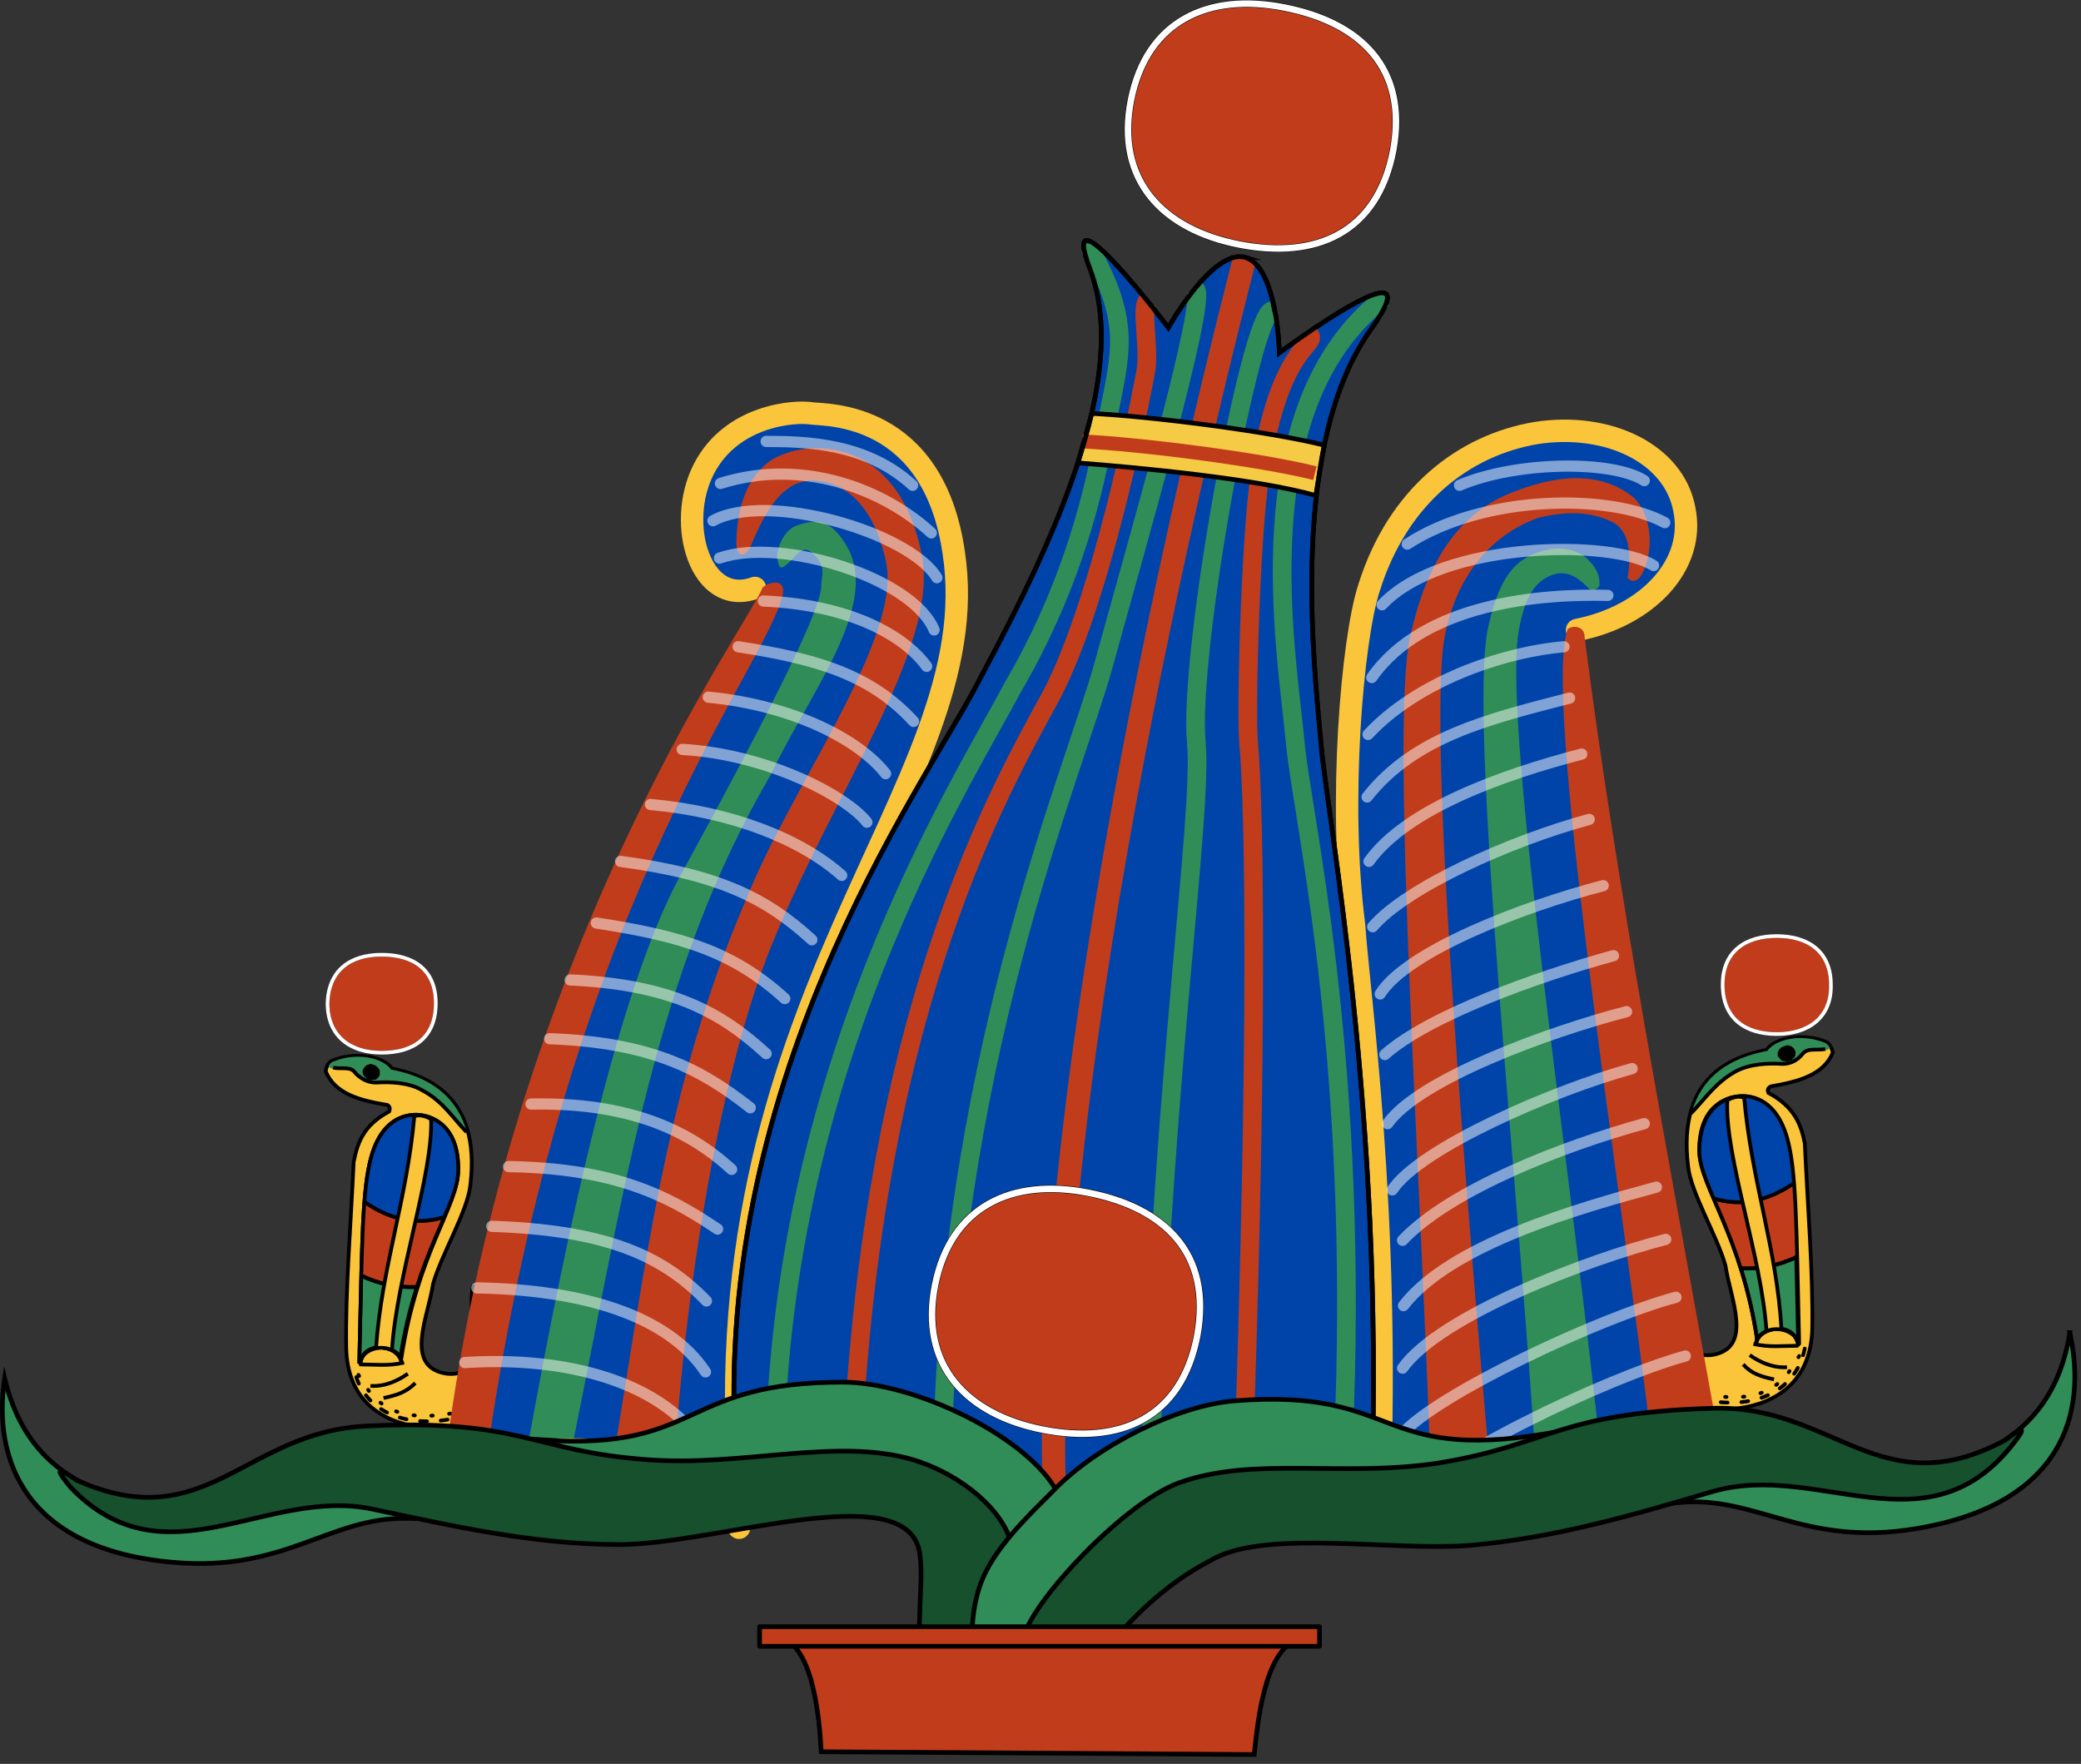 <svg version="1.2" xmlns="http://www.w3.org/2000/svg" viewBox="0 0 223 189" width="223" height="189">
	<rect x="0" y="0" width="223" height="189" fill="#333333" stroke="none"/>
	<title>Ornate Atef crown</title>
	<style>
		.s0 { fill: #fac53a;stroke: #000000;stroke-miterlimit:10;stroke-width: .4;stroke-dasharray: NaN } 
		.s1 { fill: #308d57 } 
		.s2 { fill: none;stroke: #000000;stroke-miterlimit:10;stroke-width: .4;stroke-dasharray: NaN } 
		.s3 { fill: #c13c1b } 
		.s4 { fill: #0044aa } 
		.s5 { fill: #000000;stroke: #000000;stroke-linecap: round;stroke-linejoin: round;stroke-width: .4;stroke-dasharray: NaN } 
		.s6 { fill: none;stroke: #000000;stroke-linecap: round;stroke-linejoin: round;stroke-width: .4;stroke-dasharray: NaN } 
		.s7 { fill: none;stroke: #000000;stroke-linecap: round;stroke-linejoin: round;stroke-width: .4;stroke-dasharray: 0.737,1.474 } 
		.s8 { fill: none;stroke: #000000;stroke-linecap: round;stroke-linejoin: round;stroke-width: .4;stroke-dasharray: 0.147,1.769 } 
		.s9 { fill: #c13c1b;stroke: #c13c1b;stroke-linecap: round;stroke-linejoin: round;stroke-width: 3.3;stroke-dasharray: NaN } 
		.s10 { fill: none;stroke: #ffffff;stroke-linecap: round;stroke-linejoin: round;stroke-width: .4;stroke-dasharray: NaN } 
		.s11 { fill: none;stroke: #fac53a;stroke-linecap: round;stroke-linejoin: round;stroke-width: 2.4;stroke-dasharray: NaN } 
		.s12 { opacity: .5;fill: none;stroke: #ffffff;stroke-linecap: round;stroke-linejoin: round;stroke-width: 1.2;stroke-dasharray: NaN } 
		.s13 { fill: #0044aa;stroke: #000000;stroke-miterlimit:10;stroke-width: .5;stroke-dasharray: NaN } 
		.s14 { fill: none;stroke: #308d57;stroke-miterlimit:10;stroke-width: 2;stroke-dasharray: NaN } 
		.s15 { fill: none;stroke: #c13c1b;stroke-miterlimit:10;stroke-width: 2;stroke-dasharray: NaN } 
		.s16 { fill: none;stroke: #c13c1b;stroke-miterlimit:10;stroke-width: 2.5;stroke-dasharray: NaN } 
		.s17 { fill: #f5ca44;stroke: #000000;stroke-miterlimit:10;stroke-width: .5;stroke-dasharray: NaN } 
		.s18 { fill: none;stroke: #c13c1b;stroke-miterlimit:10;stroke-width: 1.5 } 
		.s19 { fill: none;stroke: #000000;stroke-miterlimit:10;stroke-width: .5;stroke-dasharray: NaN } 
		.s20 { fill: #c13c1b;stroke: #c13c1b;stroke-linecap: round;stroke-linejoin: round;stroke-width: 8;stroke-dasharray: NaN } 
		.s21 { fill: none;stroke: #000000;stroke-linecap: round;stroke-linejoin: round;stroke-width: .8;stroke-dasharray: NaN } 
		.s22 { fill: none;stroke: #ffffff;stroke-linecap: round;stroke-linejoin: round;stroke-width: .7;stroke-dasharray: NaN } 
		.s23 { fill: #c13c1b;stroke: #c13c1b;stroke-linecap: round;stroke-linejoin: round;stroke-width: 8 } 
		.s24 { fill: none;stroke: #000000;stroke-linecap: round;stroke-linejoin: round;stroke-width: .8 } 
		.s25 { fill: none;stroke: #ffffff;stroke-linecap: round;stroke-linejoin: round;stroke-width: .7 } 
		.s26 { fill: #308d57;stroke: #000000;stroke-miterlimit:10;stroke-width: .5;stroke-dasharray: NaN } 
		.s27 { fill: #16502d;stroke: #000000;stroke-miterlimit:10;stroke-width: .5;stroke-dasharray: NaN } 
		.s28 { fill: #c13c1b;stroke: #000000;stroke-miterlimit:10;stroke-width: .5;stroke-dasharray: NaN } 
		.s29 { fill: #c13c1b;stroke: #000000;stroke-linecap: round;stroke-linejoin: round;stroke-width: .5;stroke-dasharray: NaN } 
	</style>
	<g>
		<g>
			<path fill-rule="evenodd" class="s0" d="m55.4 145.4c-0.4 1.4-0.2 4-1.4 5.1-1.9 3.2-16.7 5.2-16.9-6.1-0.1-6 0.5-13.3 0.8-19.9 0.4-2 1-3.9 3.8-5.4q0.2-0.5-0.2-0.7c-3-0.5-5.6-1.2-6.6-3.6 0.1-0.6 0.3-0.9 0.6-1.1 2.5-1.1 5.6-0.5 6.5 0.8 3.4 0.7 9.6 2.7 8.4 12.5-0.3 2.8-3.1 7.4-4 10.6-0.5 3.5-3.2 8.9 1.5 9.6 4.6 0.4 2-5.3 2.8-9.5"/>
			<path fill-rule="evenodd" class="s1" d="m50 121.2l-0.3-0.3c-1.4-1.4-2.2-2.9-4.4-4-1.5-0.8-3.2-0.9-4.9-0.9-0.9 0.1-1.6-0.3-2.2-0.9-0.5-0.8-1.7-0.5-2.7-0.6l-0.3-0.2c0.1-0.2 0.2-0.4 0.4-0.5 2.5-1.1 5.4-0.5 6.3 0.8 2.6 0.5 6.7 1.8 8.1 6.6z"/>
			<path fill-rule="evenodd" class="s1" d="m43 145.6c0 0 0.5-3 0 0.1 0-1.4-3.9-2.3-4.4 0.4q0.1-5.6 0.2-9.5c1.8 1 0 0.1 0 0.1 1.8 0.9 4 1.3 6 1.2-0.7 2.2-1.3 4.7-1.8 7.7z"/>
			<path fill-rule="evenodd" class="s2" d="m38.5 146.1c0.3-13 0.3-18.6 1.3-22.2 1.4-4.9 4.8-4.5 5.4-4.4 0.6 0.1 4 0.7 3.9 5.9 0 3.8-4.4 8.9-6.1 20.2"/>
			<path fill-rule="evenodd" class="s3" d="m39.1 128.7c2.5 1.7 5.5 2.7 8.6 1.7-0.9 2-2 4.5-3 7.6-1.9 0-4.1-0.4-5.9-1.3 0-3.3 0.1-5.9 0.3-8z"/>
			<path fill-rule="evenodd" class="s2" d="m47.6 130.4c-3.1 1-6.1 0.1-8.5-1.6"/>
			<path fill-rule="evenodd" class="s4" d="m39.8 123.9c1.4-4.9 4.8-4.5 5.4-4.4 0.6 0.1 4 0.7 3.9 5.9 0 1.4-0.6 3-1.5 5-3.1 1-6.1 0.1-8.6-1.6 0.2-2.1 0.4-3.6 0.8-4.9z"/>
			<path fill-rule="evenodd" class="s2" d="m44.7 137.9c-2 0.1-4.1-0.3-5.9-1.2"/>
			<path fill-rule="evenodd" class="s2" d="m35.7 114.4c1 0.2 1.9-0.2 2.4 0.6 0.6 0.6 1.3 1 2.2 1 1.6-0.1 3.5 0 4.9 0.8 2.3 1.2 3.4 3.1 4.8 4.5"/>
			<path fill-rule="evenodd" class="s5" d="m40.5 115.1q0 0.1-0.1 0.2-0.1 0.1-0.2 0.2-0.1 0-0.3 0-0.1 0.1-0.3 0-0.1 0-0.2-0.1-0.1-0.1-0.2-0.2-0.1-0.1-0.1-0.2-0.1-0.2 0-0.3 0-0.1 0.1-0.2 0.1-0.1 0.2-0.2 0.1 0 0.3-0.1 0.1 0 0.3 0.1 0.1 0 0.2 0.1 0.1 0.1 0.2 0.2 0.1 0.1 0.1 0.2 0 0.1 0 0.3z"/>
			<path fill-rule="evenodd" class="s2" d="m38.6 146.1c0.5-2.7 4.4-1.8 4.4-0.2"/>
			<path fill-rule="evenodd" class="s2" d="m43.3 146c-1.6 0.4-3.1 0.2-4.8 0.2"/>
			<path fill-rule="evenodd" class="s2" d="m43.7 147.2c-1 0.7-2.4 1.4-4 1.3"/>
			<path fill-rule="evenodd" class="s2" d="m44.5 148.2c-1 1-2 1.3-3.4 1.6"/>
			<path fill-rule="evenodd" class="s2" d="m38.5 146.1c0.3-13 0.3-18.7 1.3-22.2 1.4-4.9 4.8-4.5 5.4-4.4 0.6 0.1 4 0.7 3.9 5.9 0 3.8-4.5 8.9-6.2 20.1"/>
			<path fill-rule="evenodd" class="s2" d="m47.6 130.4c-3.1 1-6.1 0.1-8.5-1.6"/>
			<path fill-rule="evenodd" class="s2" d="m44.7 137.9c-2 0.1-4.1-0.3-6-1.2"/>
			<path fill-rule="evenodd" class="s6" d="m38.6 146.1c0.4-2.7 4.3-1.8 4.4-0.2"/>
			<path fill-rule="evenodd" class="s0" d="m40.3 144.4c0.6-8.6 3.3-15.8 4.1-24.8 0.6-0.2 1.2 0 1.8 0.3 0.2 6-3.7 16.8-4.2 24.8"/>
			<path fill-rule="evenodd" class="s7" d="m52.2 150.9c-7.3 3-13.3 1-14.3-4.4"/>
			<path fill-rule="evenodd" class="s8" d="m52 150.6c-9.6 2.8-11.8-0.2-13.6-3.3"/>
			<path fill-rule="evenodd" class="s6" d="m38.6 146c0.2-1.7 3.5-2.4 4.4-0.2"/>
		</g>
		<g>
			<path fill-rule="evenodd" class="s9" d="m45 107.5c0 2.7-1.7 3.6-4.1 3.6-2.5 0-4.1-1-4-3.6 0-2.6 1.5-3.6 4-3.6 2.5 0 4.1 0.9 4.1 3.6z"/>
			<path fill-rule="evenodd" class="s6" d="m46.7 107.5c0 3.7-2.4 5.3-5.8 5.3-3.4 0-5.8-1.8-5.8-5.3 0.1-3.5 2.4-5.2 5.8-5.2 3.4 0 5.8 1.6 5.8 5.2z"/>
			<path fill-rule="evenodd" class="s10" d="m46.7 107.5c0 3.7-2.4 5.3-5.8 5.3-3.4 0-5.8-1.8-5.8-5.3 0.1-3.5 2.4-5.2 5.8-5.2 3.4 0 5.8 1.6 5.8 5.2z"/>
		</g>
	</g>
	<g>
		<g>
			<path fill-rule="evenodd" class="s0" d="m180.6 135.7c0.7 4.2-1.8 9.9 2.8 9.5 4.6-0.7 2-6.1 1.5-9.6-0.9-3.2-3.7-7.8-4-10.6-1.2-9.8 4.9-11.8 8.4-12.5 0.9-1.3 4-1.9 6.5-0.8 0.2 0.2 0.5 0.5 0.6 1.1-1 2.4-3.7 3.1-6.6 3.6q-0.5 0.2-0.3 0.7c2.8 1.5 3.5 3.4 3.9 5.4 0.3 6.6 0.9 13.9 0.8 19.9-0.3 11.3-15 9.3-17 6.1-1.1-1.1-1-3.7-1.3-5.1"/>
			<path fill-rule="evenodd" class="s1" d="m189.4 112.6c0.9-1.3 3.8-1.9 6.3-0.8 0.1 0.1 0.3 0.3 0.4 0.5l-0.3 0.2c-1.1 0.1-2.3-0.2-2.8 0.6-0.6 0.6-1.3 1-2.2 0.9-1.6 0-3.4 0.1-4.8 0.9-2.3 1.1-3 2.6-4.4 4l-0.3 0.3c1.3-4.8 5.5-6.1 8.1-6.6z"/>
			<path fill-rule="evenodd" class="s1" d="m186.5 135.9c2 0.1 4.1-0.3 6-1.2 0 0-1.9 0.9 0-0.1q0.1 3.9 0.2 9.5h-0.1c-0.4-2.7-4.4-1.8-4.4-0.4-0.4-3.1 0-0.1 0-0.1-0.4-3-1-5.5-1.7-7.7z"/>
			<path fill-rule="evenodd" class="s2" d="m188.3 143.6c-1.7-11.3-6.1-16.4-6.2-20.2-0.1-5.2 3.3-5.8 3.9-5.9 0.7-0.1 4-0.5 5.4 4.4 1 3.6 1 9.2 1.3 22.2"/>
			<path fill-rule="evenodd" class="s3" d="m192.5 134.7c-1.9 0.9-4 1.3-6 1.3-1-3.1-2.1-5.6-2.9-7.6 3.1 1 6.1 0 8.5-1.7 0.2 2.1 0.3 4.7 0.4 8z"/>
			<path fill-rule="evenodd" class="s2" d="m192.2 126.8c-2.5 1.7-5.5 2.6-8.6 1.6"/>
			<path fill-rule="evenodd" class="s4" d="m192.2 126.8c-2.4 1.7-5.4 2.6-8.6 1.6-0.8-2-1.4-3.6-1.5-5 0-5.2 3.4-5.8 4-5.9 0.6-0.1 4-0.5 5.4 4.4 0.3 1.3 0.5 2.8 0.7 4.9z"/>
			<path fill-rule="evenodd" class="s2" d="m192.5 134.7c-1.9 0.9-4 1.3-5.9 1.2"/>
			<path fill-rule="evenodd" class="s2" d="m181.2 119.3c1.4-1.4 2.6-3.3 4.8-4.5 1.5-0.8 3.4-0.9 5-0.8 0.9 0 1.6-0.4 2.1-1 0.6-0.8 1.5-0.4 2.5-0.6"/>
			<path fill-rule="evenodd" class="s5" d="m190.7 112.8q0.1-0.1 0.1-0.2 0.1-0.1 0.2-0.2 0.2-0.1 0.3-0.1 0.1-0.1 0.3-0.1 0.1 0.1 0.3 0.1 0.1 0.1 0.2 0.2 0 0.1 0.1 0.2 0 0.1 0 0.3 0 0.1-0.1 0.2-0.1 0.1-0.2 0.2-0.1 0.1-0.3 0.1-0.1 0.1-0.3 0-0.1 0-0.2 0-0.2-0.1-0.2-0.2-0.1-0.1-0.2-0.2 0-0.2 0-0.3z"/>
			<path fill-rule="evenodd" class="s2" d="m188.2 143.9c0.1-1.6 4-2.5 4.5 0.2"/>
			<path fill-rule="evenodd" class="s2" d="m192.7 144.2c-1.7 0-3.1 0.2-4.8-0.2"/>
			<path fill-rule="evenodd" class="s2" d="m191.5 146.5c-1.6 0.1-3-0.6-4-1.3"/>
			<path fill-rule="evenodd" class="s2" d="m190.1 147.8c-1.4-0.3-2.4-0.6-3.3-1.6"/>
			<path fill-rule="evenodd" class="s2" d="m188.3 143.5c-1.7-11.2-6.1-16.3-6.2-20.1 0-5.2 3.4-5.8 4-5.9 0.6-0.1 4-0.5 5.4 4.4 1 3.5 1 9.2 1.3 22.2"/>
			<path fill-rule="evenodd" class="s2" d="m192.2 126.8c-2.5 1.7-5.4 2.6-8.6 1.6"/>
			<path fill-rule="evenodd" class="s2" d="m192.5 134.7c-1.8 0.9-3.9 1.3-5.9 1.2"/>
			<path fill-rule="evenodd" class="s6" d="m188.2 143.9c0.1-1.6 4-2.5 4.5 0.2"/>
			<path fill-rule="evenodd" class="s0" d="m189.3 142.7c-0.5-8-4.5-18.8-4.2-24.8 0.5-0.3 1.1-0.5 1.8-0.3 0.8 9 3.5 16.2 4 24.8"/>
			<path fill-rule="evenodd" class="s7" d="m193.4 144.5c-1.1 5.4-7.1 7.4-14.3 4.4"/>
			<path fill-rule="evenodd" class="s8" d="m192.8 145.3c-1.8 3.1-3.9 6.1-13.5 3.3"/>
			<path fill-rule="evenodd" class="s6" d="m188.2 143.8c0.9-2.2 4.3-1.5 4.5 0.2"/>
		</g>
		<g>
			<path fill-rule="evenodd" class="s9" d="m190.4 101.9c2.5 0 4 1 4.1 3.6 0 2.6-1.6 3.6-4 3.6-2.5 0-4.2-0.9-4.2-3.6 0-2.7 1.7-3.6 4.1-3.6z"/>
			<path fill-rule="evenodd" class="s6" d="m190.4 100.3c3.4 0 5.8 1.7 5.8 5.2 0.1 3.5-2.4 5.3-5.8 5.3-3.3 0-5.8-1.6-5.8-5.3 0-3.6 2.5-5.2 5.8-5.2z"/>
			<path fill-rule="evenodd" class="s10" d="m190.4 100.3c3.4 0 5.8 1.7 5.8 5.2 0.1 3.5-2.4 5.3-5.8 5.3-3.3 0-5.8-1.6-5.8-5.3 0-3.6 2.5-5.2 5.8-5.2z"/>
		</g>
	</g>
	<path fill-rule="evenodd" class="s4" d="m78.3 160.1c-0.5 0.9 0.9 2.8 1.5 4-5.1-11.7-22.9-8.8-30.7-8.3 7.8-61.1 32.7-80.7 33.4-91.3-0.4-2.6-0.3-1.7-1.1-1.9-5.8 2.2-8.5-6.8-5.5-12.7 3-5.8 9.9-6.2 11.6-6 1.7 0.3 13-0.1 15.2 15 3.1 22.1-24.4 43.9-24.4 101.2z"/>
	<path fill-rule="evenodd" class="s11" d="m80.9 63c-5.8 2.1-8.5-6.8-5.5-12.7 3-5.9 9.9-6.3 11.6-6 1.6 0.2 13-0.2 15.2 14.9 3.9 25.6-28.1 47.5-22.7 103.3"/>
	<path fill-rule="evenodd" class="s3" d="m80.5 58.4c-0.5 1.2-1.5 1.6-1.6-0.2 0.1-5.1 1.9-7.7 3.9-9 4.4-2.5 13.7-1.9 16 10.4 1.8 9.8-9.2 24.8-16 41.4-5.3 12.9-9.1 34.7-10.5 55l-6.3-1.4c3.1-18.5 5.4-38.4 13.9-58.1 4.7-11.9 16.5-27.7 15.1-36-1-5.3-3.8-8.9-7.8-9-3.2-0.1-5.1 3-6.7 6.9z"/>
	<path fill-rule="evenodd" class="s1" d="m84.4 60.4c-0.9 0.8-0.9 0.3-1.1-0.5-0.1-0.9 0.5-3 2.1-3.6 2.6-0.9 3.9-0.3 5.5 2.5 3.3 6.3-4.3 15.7-8.3 24.2-12.3 21-15.6 43.9-21.2 71.6l-4.8 0.1c4.4-24.4 9.8-48.6 16.1-60.5 5.7-10.4 15.6-28.7 15.3-31.5 0.1-1.1 0.5-2.1-0.8-3.3-1.2-1.3-1.9 0.3-2.8 1z"/>
	<path fill-rule="evenodd" class="s3" d="m47.8 155.6c6.9-53.7 32-88 33.9-92.6 0.3-0.5 3-1.5 2 1.4-3 9-23.1 33.9-31.4 90.7"/>
	<path fill-rule="evenodd" class="s11" d="m47.9 156.3c7.8-0.5 26.2-4.3 31.3 7.4"/>
	<path fill-rule="evenodd" class="s12" d="m82.1 47.3c4.4 0 10.8 0.2 15.7 4.7"/>
	<path fill-rule="evenodd" class="s12" d="m49.8 146c10.8-0.7 21.5 2 25.9 9.4"/>
	<path fill-rule="evenodd" class="s12" d="m51.1 138c11.5 0.2 20.5 3 24.5 9"/>
	<path fill-rule="evenodd" class="s12" d="m52.7 131.4c11.6 0.4 18 2.8 23 8"/>
	<path fill-rule="evenodd" class="s12" d="m54.5 125c11.3 0.2 16.9 3 22.4 6.7"/>
	<path fill-rule="evenodd" class="s12" d="m56.9 118.3c10.4-0.2 16.8 2.7 21.5 7"/>
	<path fill-rule="evenodd" class="s12" d="m58.9 111.3c10.9 0.4 16.3 3.3 21.5 7.4"/>
	<path fill-rule="evenodd" class="s12" d="m61.1 105c10.9 0.5 16.2 3.5 21 7.9"/>
	<path fill-rule="evenodd" class="s12" d="m63.9 98.9c9.2 1.4 14.7 3.1 20.2 8.1"/>
	<path fill-rule="evenodd" class="s12" d="m66.5 92.3c10.5 1.4 15.6 3.9 20.5 8.4"/>
	<path fill-rule="evenodd" class="s12" d="m69.7 86.2c8.8 0.8 16.1 3.7 20.5 7.6"/>
	<path fill-rule="evenodd" class="s12" d="m73.1 80.3c9 0.5 17.5 4.9 19.8 7.8"/>
	<path fill-rule="evenodd" class="s12" d="m75.9 74.7c9.3 0.9 16.3 4.7 19 8.2"/>
	<path fill-rule="evenodd" class="s12" d="m79.1 69.3c8.5 1.3 14.2 3 18.8 8"/>
	<path fill-rule="evenodd" class="s12" d="m77.1 59.8c6.6-2.3 20.7 2.1 23 7.7"/>
	<path fill-rule="evenodd" class="s12" d="m77.2 51.8c8.9-2.8 17.6 0.7 22.6 5.3"/>
	<path fill-rule="evenodd" class="s12" d="m81.8 64.4c9.3 0.4 15.1 3.7 17.5 7"/>
	<path fill-rule="evenodd" class="s12" d="m76.4 55.8c5.8-3.2 21 1.2 24 6.1"/>
	<path fill-rule="evenodd" class="s4" d="m148.2 160.4c0.4-25-1.8-54.2-2.2-61.7-1.7-13.1-0.3-30.6 1.5-36.2 3.1-9.8 10.2-15.3 17.9-16.5 7.7-1.2 14.8 2.2 16 8.2 1.1 5.9-4 11.3-11.6 12.9 0.1 0.5 0.1 0.3 0.1 1.2-0.4 5.4 11.8 73 13.5 84.2-19 7.3-35.3 12.4-35.2 7.9z"/>
	<path fill-rule="evenodd" class="s11" d="m147.8 160.4c1.2-30.4-2.2-53.8-2.7-61.3-1.7-13-0.2-30.6 1.6-36.1 3.1-9.9 10.2-15.3 17.9-16.6 7.7-1.2 14.8 2.2 15.9 8.2 1.2 5.9-3.9 11.4-11.5 12.9"/>
	<path fill-rule="evenodd" class="s3" d="m153.5 163.4c-1-34.5-4.6-85.2-2.4-95.1 1.8-8.3 5.3-13.2 10.6-15.4 5.1-2.1 9.6-2.4 13.1 0.2 2.3 1.8 2.6 6.3 0.9 8.8-0.7 0.6-1 0.3-1.3 0 0 0 1-4.5-1.5-5.9-2.5-1.3-5.3-1.2-8.1-0.5-5.5 2-8.9 6.8-10 12.8-1.9 10.5 2.6 63.2 5.4 95.3 0 0-6.6 1.9-6.7-0.2z"/>
	<path fill-rule="evenodd" class="s1" d="m170.3 63.1c-0.8-0.8-2.2-2.3-4.2-1.4-2 0.8-2.9 3.1-3.4 6.2-1.6 10.8 6 59.7 9 89.6l-6.9 3c-1.8-31.3-7.6-83.6-5.3-93.4 1.3-6 3.4-7.4 5.9-8.1 1.8-0.5 3.6-0.1 4.6 0.8 0.7 0.7 1.4 1.4 1.4 2.8 0 0.5-0.8 0.8-1.1 0.5z"/>
	<path fill-rule="evenodd" class="s3" d="m177.1 155.4c-3.6-29.4-11.8-81-9.1-88 0.7-0.5 1.8-0.2 1.8 0.8 3.3 26.1 9 55.9 14.1 84.3z"/>
	<path fill-rule="evenodd" class="s12" d="m150.1 161.4c3-4.7 22.1-13.8 30.5-16.1"/>
	<path fill-rule="evenodd" class="s12" d="m150.2 153.7c3.6-4.2 20.9-12.4 29.4-14.7"/>
	<path fill-rule="evenodd" class="s12" d="m150.3 146.6c4-5.6 19.7-11.6 28.2-13.8"/>
	<path fill-rule="evenodd" class="s12" d="m150.4 139.9c5-6.5 18.6-10.4 27.1-12.7"/>
	<path fill-rule="evenodd" class="s12" d="m150.3 132.9c5.2-5.5 17.5-10.2 25.9-12.5"/>
	<path fill-rule="evenodd" class="s12" d="m149.2 127.5c3-4.5 17.3-10.7 25.7-13"/>
	<path fill-rule="evenodd" class="s12" d="m148.7 120.4c3.3-4.7 17.1-9.8 25.6-12"/>
	<path fill-rule="evenodd" class="s12" d="m148.4 113c4.6-4.1 16.1-8.3 24.5-10.6"/>
	<path fill-rule="evenodd" class="s12" d="m147.9 106.5c2.9-4.6 15.4-9.4 23.9-11.6"/>
	<path fill-rule="evenodd" class="s12" d="m147.1 99.3c3.6-4.2 14.7-9.2 23.2-11.5"/>
	<path fill-rule="evenodd" class="s12" d="m146.7 92.3c4-5.6 14.3-9.3 22.8-11.5"/>
	<path fill-rule="evenodd" class="s12" d="m146.5 85.4c5.1-6.5 13.2-8.4 21.7-10.6"/>
	<path fill-rule="evenodd" class="s12" d="m146.6 78.7c5.2-5.6 14.2-8.8 21-9.4"/>
	<path fill-rule="evenodd" class="s12" d="m147 72.6c5.6-8 18.2-9 25.3-8.8"/>
	<path fill-rule="evenodd" class="s12" d="m148.1 64.8c6.5-6.9 24.7-7 29.1-4.2"/>
	<path fill-rule="evenodd" class="s12" d="m150.8 58.3c8.3-5.4 21.9-5.4 27.6-2.3"/>
	<path fill-rule="evenodd" class="s12" d="m156.4 52c6.1-2.6 16.4-2.7 19.8-0.5"/>
	<path fill-rule="evenodd" class="s13" d="m133.5 27.6c3.4 1.1 3.6 10.2 3.6 10.2 0 0 17-12.6 9.8-2.5-8.7 12.2-6.2 35.1-5.3 44.8 0.7 7.7 6.7 39.5 5.4 78.6-0.4 10.4-67.8 1.3-68-1-3.5-41.1 19.8-73.2 25.5-84 6.1-11.5 17.2-32.1 12.3-44.9-3.6-9.5 8.4 6.3 8.4 6.3 0 0 4.8-8.6 8.3-7.5z"/>
	<path fill-rule="evenodd" class="s14" d="m144.1 150.8c1.3-39.1-4.6-63.5-5.3-71.2-0.9-9.7-5.6-35.9 9.4-47.6"/>
	<path fill-rule="evenodd" class="s15" d="m133.4 151.9c1.3-39.1 1.1-64.6 0.4-72.3-0.3-3.4 0.2-23.9 1.5-30.6 2.2-12.5 6.2-12 4.9-13.3"/>
	<path fill-rule="evenodd" class="s14" d="m123.4 153.9c1.3-39.1 5.5-66.6 4.8-74.3-0.9-9.7 5.8-45.9 8.1-46.3"/>
	<path fill-rule="evenodd" class="s14" d="m83 157.7c0.2-42.9 19.8-73.2 25.5-84 5.7-9.7 8.4-19.2 9.8-26.9 1.8-9.1 3.1-11.8-1.5-20.2"/>
	<path fill-rule="evenodd" class="s15" d="m91.7 149.2c3-42.2 15-63.8 20.8-74.4 4.7-8.7 8.6-26.1 10.3-35.1 0.4-2.5-0.6-6.9 0.2-7.5"/>
	<path fill-rule="evenodd" class="s14" d="m101 157.7c0.2-42.9 14.1-74.9 17.3-86.6 3.1-11.3 11.2-39.2 9.8-40.1"/>
	<path fill-rule="evenodd" class="s16" d="m113 160.7c-1.7-46.7 17.2-120.6 20.4-133.1"/>
	<path fill-rule="evenodd" class="s17" d="m141 53.1c-6.3-1.8-19-3-25.5-3.5l1.5-5.3c6.2 0.3 18.9 1.9 24.9 3.4z"/>
	<path id="Layer copy" fill-rule="evenodd" class="s18" d="m116 47.3c6.2 0.3 18.9 1.9 24.9 3.4"/>
	<path class="s1" d="m117.6 26.7c0 0.6-0.4 1-0.8 1-0.4 0-0.7-0.4-0.7-1 0-0.5 0-0.6 0.4-0.6 0.4 0 1.1 0.1 1.1 0.6z"/>
	<path class="s1" d="m148.6 31.9c0 0.2-0.2 0.3-0.4 0.3-0.2 0-0.4-0.1-0.4-0.3 0-0.3 0.2-0.4 0.4-0.4 0.2 0 0.4 0.1 0.4 0.4z"/>
	<path fill-rule="evenodd" class="s19" d="m133.5 27.6c3.4 1.1 3.6 10.2 3.6 10.2 0 0 17-12.6 9.8-2.5-8.7 12.2-6.2 35.1-5.3 44.8 0.7 7.7 6.7 39.5 5.4 78.6-0.4 10.4-67.8 1.3-68-1-3.5-41.1 19.8-73.2 25.5-84 6.1-11.5 17.2-32.1 12.3-44.9-3.6-9.5 8.4 6.3 8.4 6.3 0 0 4.8-8.6 8.3-7.5z"/>
	<g>
		<path fill-rule="evenodd" class="s20" d="m145.2 15.4c-1.3 6.6-5.8 7.8-11.7 6.7-6-1.1-9.4-4.2-8.1-10.5 1.3-6.2 5.5-8.1 11.5-6.9 6 1.1 9.5 4.2 8.3 10.7z"/>
		<path fill-rule="evenodd" class="s21" d="m149.3 16.1c-1.7 8.9-8.3 11.7-16.5 10.1-8.2-1.6-13.3-6.9-11.6-15.5 1.7-8.5 8.3-11.5 16.4-9.9 8.2 1.6 13.3 6.5 11.7 15.3z"/>
		<path fill-rule="evenodd" class="s22" d="m149.3 16.1c-1.7 8.9-8.3 11.7-16.5 10.1-8.2-1.6-13.3-6.9-11.6-15.5 1.7-8.5 8.3-11.5 16.4-9.9 8.2 1.6 13.3 6.5 11.7 15.3z"/>
	</g>
	<g id="Layer copy 5">
		<path fill-rule="evenodd" class="s23" d="m124.2 142.4c-1.3 6.6-5.8 7.8-11.7 6.7-6-1.1-9.4-4.2-8.1-10.5 1.3-6.2 5.5-8.1 11.5-6.9 6 1.1 9.5 4.2 8.3 10.7z"/>
		<path fill-rule="evenodd" class="s24" d="m128.3 143.1c-1.7 8.9-8.3 11.7-16.5 10.1-8.2-1.6-13.3-6.9-11.6-15.5 1.7-8.5 8.3-11.5 16.4-9.9 8.2 1.6 13.3 6.5 11.7 15.3z"/>
		<path fill-rule="evenodd" class="s25" d="m128.3 143.1c-1.7 8.9-8.3 11.7-16.5 10.1-8.2-1.6-13.3-6.9-11.6-15.5 1.7-8.5 8.3-11.5 16.4-9.9 8.2 1.6 13.3 6.5 11.7 15.3z"/>
	</g>
	<g>
		<path fill-rule="evenodd" class="s26" d="m11.5 160c10.6 3.8 22.8-1.9 32.2 2.7-8.4-0.2-13.1 5.8-25.2 4.7-15.9-1.4-19.3-11.1-18-19.7 1.9 8 6.9 10.9 11 12.3z"/>
		<path fill-rule="evenodd" class="s26" d="m60 154.4c15.1 0.5 13.5-6.3 30.3-6.3 7.8 0 19.9 5.9 23 11.8l-1.9 1.8-3.5 3.3c-11.1-6.5-65.5-8-50.8-10.8 1.1 0.1 1.9 0.1 2.9 0.2z"/>
		<path fill-rule="evenodd" class="s27" d="m39.3 152.8c16.7-0.8 17.7 2.7 30 3.6 10.2 0.8 20.3-2.4 28.5 0 4.4 1.3 9 4.6 10.4 8.4 0.4 1 4.3 7.7 2 10.1-1.5 1.5-7.8-1.2-11.7-0.3 0-0.1 0.2-5.5 0.2-5.6 0-0.7 0-1.6-0.1-2.2-0.7-8.9-21.7-1.3-32.2-1.3-9.3 0-17.9-2-26.5-3.8-11.4-2.4-22.2 8.2-32.3-2.3-1.6-1.9-1.7-2.4 0.6-0.8 13.9 6.2 18-5.2 31.1-5.8z"/>
		<path fill-rule="evenodd" class="s26" d="m221.8 142.8c1.9 8.6-0.7 18.4-16.5 21-12 2-17.1-3.6-25.4-2.8 9-5.2 21.6-0.5 31.9-5 3.9-1.8 8.7-5 10-13.2z"/>
		<path fill-rule="evenodd" class="s26" d="m110 175.1c-1.4-1.2-2.9 1.3-5.8-0.6 0-1.2 0.3-3.9 1.5-6.2 1.9-3.7 6.1-7.4 7.3-8.7 4.6-4.7 13.1-9 19.3-9.5 17.8-1.4 15 6.6 33.5 3.5-6.7 8.1-40.1-3.2-55.8 21.5z"/>
		<path fill-rule="evenodd" class="s27" d="m214.9 154.3c2.2-1.7 2.2-1.3 0.6 0.7-9.2 11.3-20.7 1.6-31.9 4.8-8.5 2.5-16.9 5-26.2 5.8-8.4 0.6-21.5-1.7-27.3 1.4-2 1.1-8.5 4.2-15.4 15.1-1.3-3.8-2.2-5.4-4.9-7 1.2-3.9 10.6-14 16.5-16.2 8-2.9 17.4-0.6 27.6-2.1 12.1-1.9 12.8-5.4 29.6-5.9 13-0.4 18 10.6 31.4 3.4z"/>
	</g>
	<g>
		<path fill-rule="evenodd" class="s28" d="m138.9 175.7c-3.4 1.5-4.1 8.6-4.5 12.3l-46.4-0.3c-0.2-3.9-0.9-10.5-3.8-12"/>
		<path class="s29" d="m81.4 174.3h60v2.1h-60z"/>
	</g>
</svg>